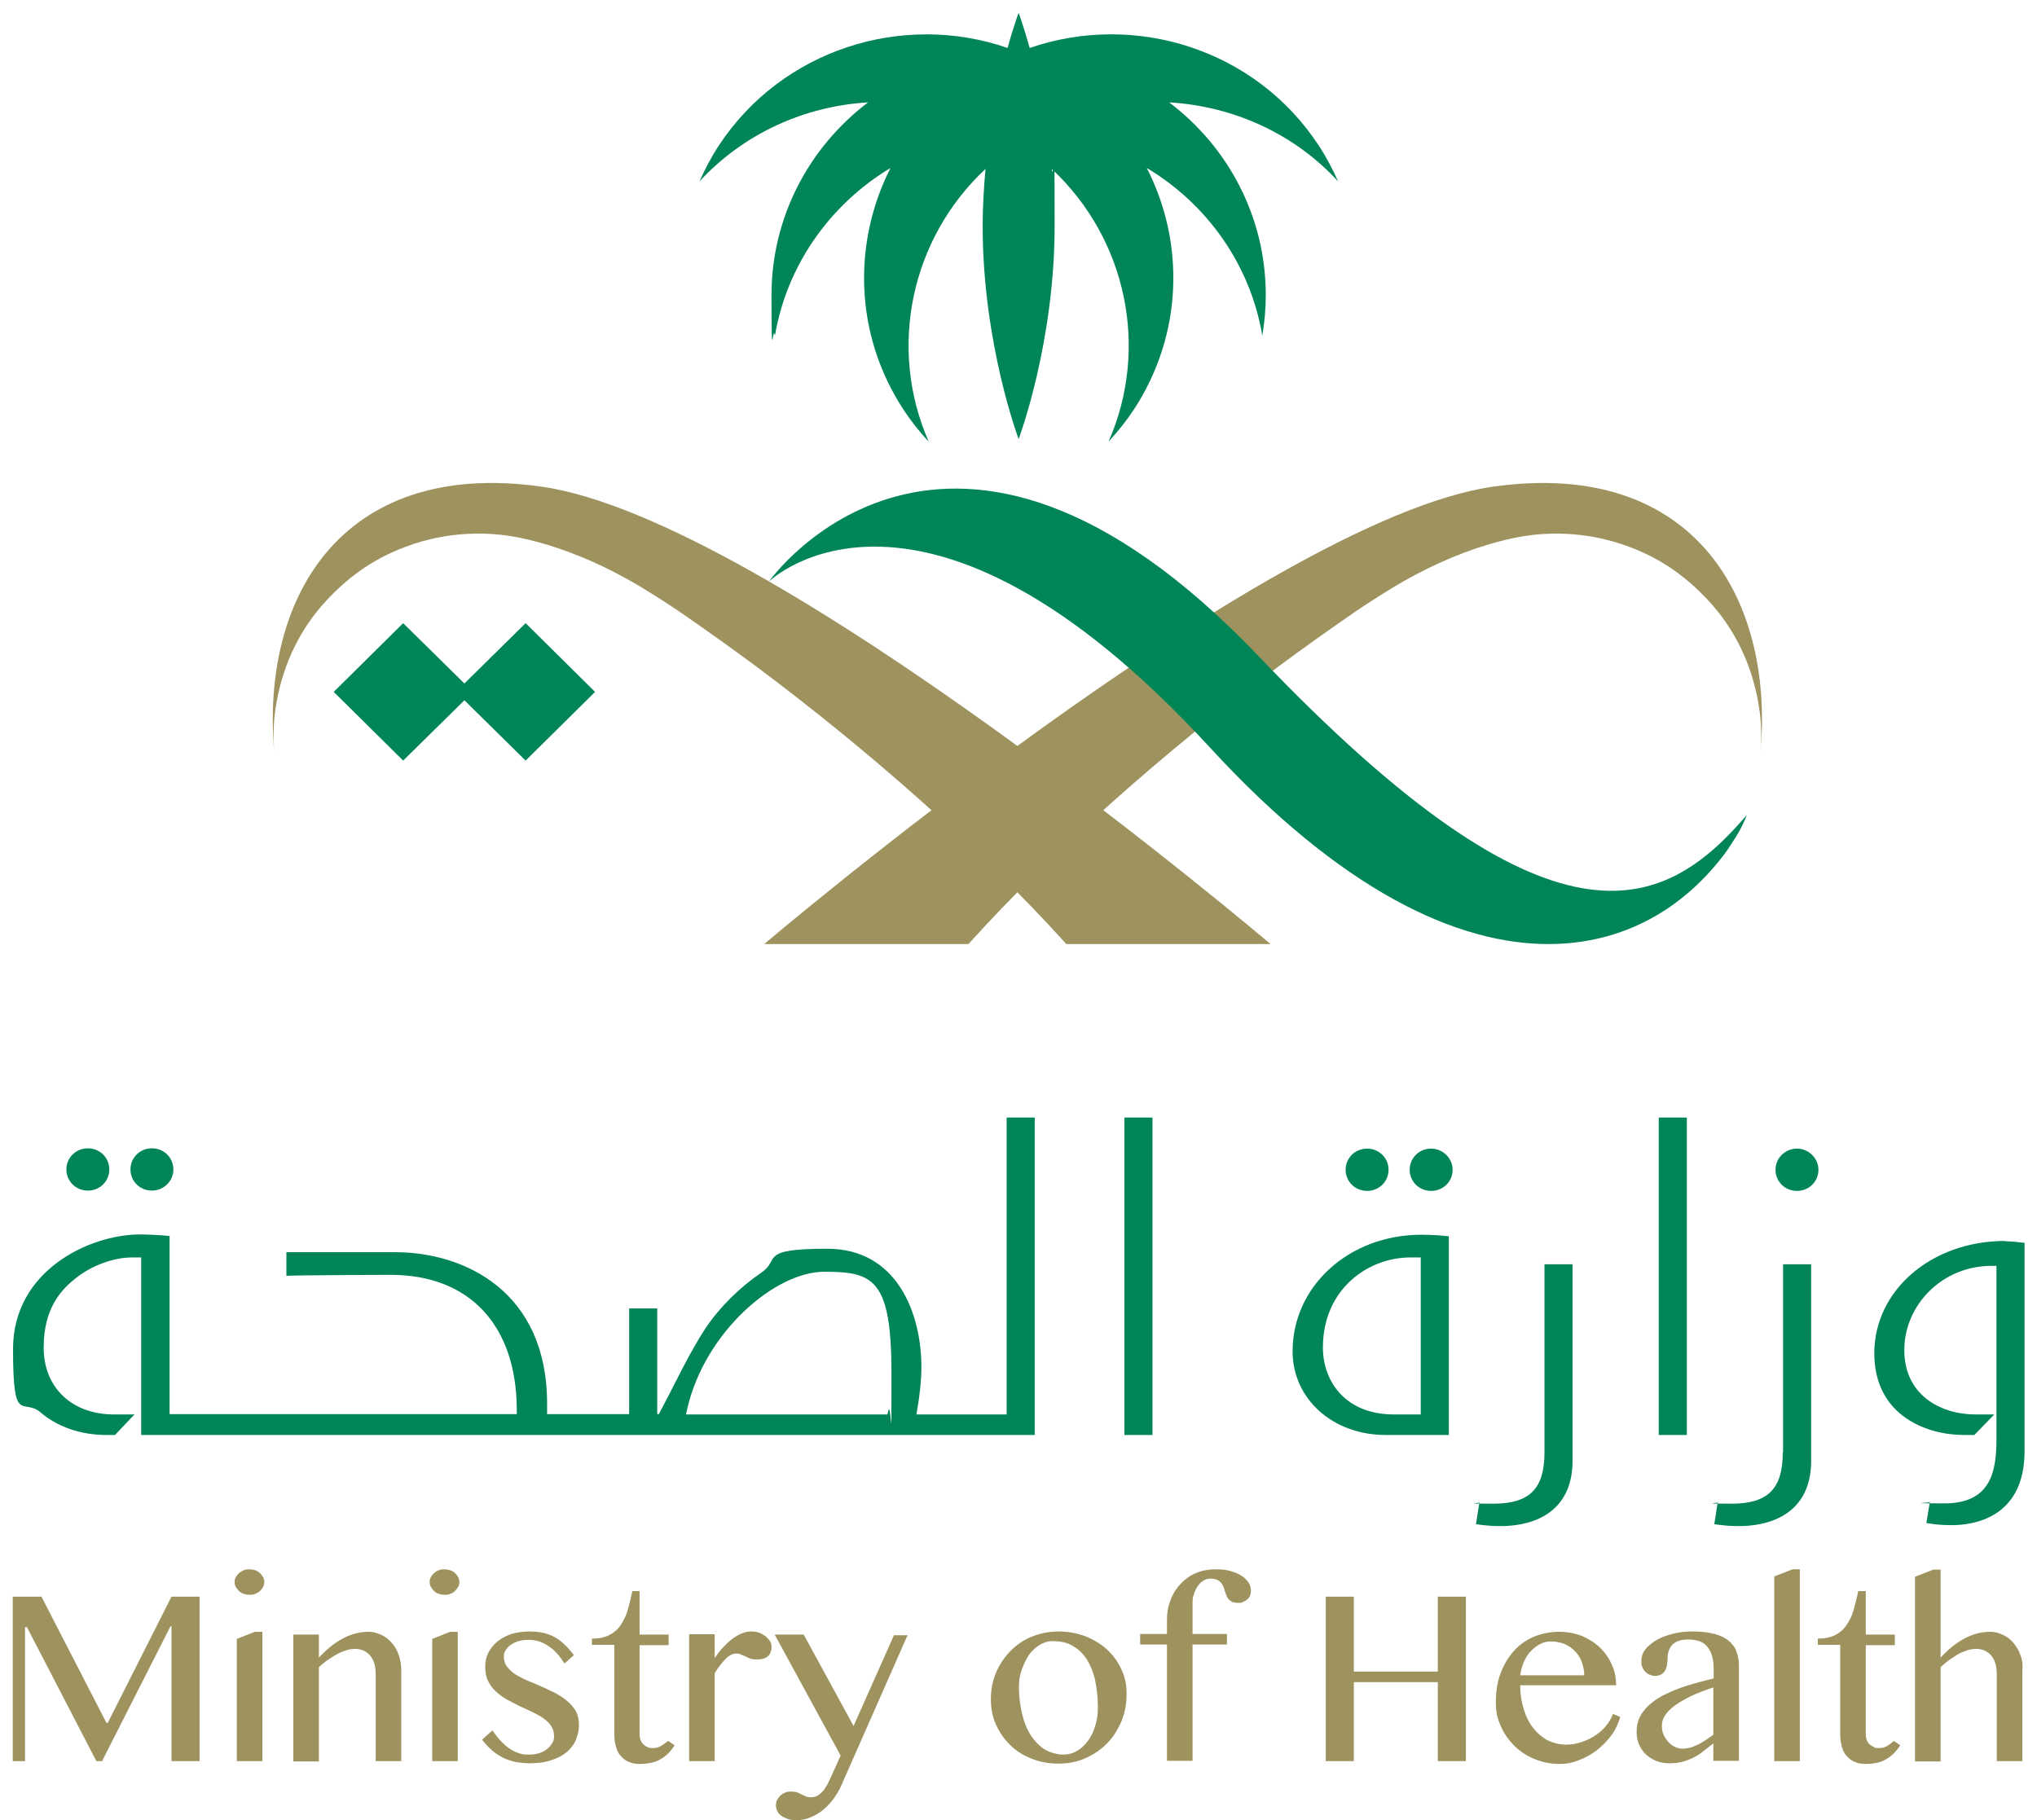 <?xml version="1.0" encoding="UTF-8"?>
<svg xmlns="http://www.w3.org/2000/svg" xmlns:xlink="http://www.w3.org/1999/xlink" width="160" height="143" xml:space="preserve" overflow="hidden">
  <g transform="translate(-3850 -792)">
    <g>
      <g>
        <g>
          <g>
            <path d="M7.352 134.339 7.254 134.339 2.223 124.422 0 124.422 0 137.343 0.953 137.343 0.953 126.816 1.099 126.816 6.473 137.343 6.912 137.343 12.213 126.743 12.286 126.743 12.286 137.343 14.46 137.343 14.46 124.422 12.286 124.422 7.352 134.339ZM17.342 127.744 17.342 137.343 19.32 137.343 19.32 127.182 18.734 127.182 17.342 127.744ZM19.125 122.566C19.027 122.468 18.905 122.395 18.759 122.346 18.612 122.297 18.465 122.273 18.319 122.273 18.172 122.273 18.026 122.273 17.879 122.346 17.733 122.419 17.635 122.468 17.513 122.566 17.415 122.664 17.342 122.761 17.269 122.884 17.195 123.006 17.171 123.128 17.171 123.274 17.171 123.421 17.195 123.543 17.269 123.665 17.342 123.787 17.415 123.885 17.513 123.983 17.611 124.08 17.733 124.154 17.879 124.203 18.026 124.251 18.172 124.276 18.319 124.276 18.465 124.276 18.612 124.276 18.759 124.203 18.905 124.129 19.027 124.08 19.125 123.983 19.223 123.885 19.32 123.787 19.369 123.665 19.442 123.543 19.467 123.421 19.467 123.274 19.467 123.128 19.442 123.006 19.369 122.884 19.296 122.761 19.223 122.664 19.125 122.566M29.335 128.062C29.115 127.793 28.846 127.573 28.529 127.427 28.211 127.28 27.894 127.182 27.552 127.182 26.868 127.182 26.208 127.353 25.573 127.695 24.914 128.037 24.303 128.55 23.692 129.21L23.692 127.402 21.714 127.402 21.714 137.368 23.692 137.368 23.692 129.967C23.912 129.747 24.157 129.552 24.401 129.381 24.645 129.21 24.889 129.063 25.134 128.917 25.378 128.794 25.622 128.697 25.842 128.623 26.086 128.55 26.306 128.526 26.501 128.526 26.965 128.526 27.356 128.697 27.649 129.039 27.942 129.381 28.089 129.869 28.089 130.529L28.089 137.343 30.067 137.343 30.067 130.187C30.067 129.771 29.994 129.381 29.872 129.014 29.75 128.648 29.579 128.33 29.335 128.062M34.22 122.566C34.122 122.468 34 122.395 33.853 122.346 33.707 122.297 33.56 122.273 33.414 122.273 33.267 122.273 33.121 122.273 32.974 122.346 32.828 122.395 32.73 122.468 32.608 122.566 32.51 122.664 32.412 122.761 32.364 122.884 32.29 123.006 32.266 123.128 32.266 123.274 32.266 123.421 32.29 123.543 32.364 123.665 32.437 123.787 32.51 123.885 32.608 123.983 32.705 124.08 32.828 124.154 32.974 124.203 33.121 124.251 33.267 124.276 33.414 124.276 33.56 124.276 33.707 124.276 33.853 124.203 34 124.154 34.122 124.08 34.22 123.983 34.318 123.885 34.391 123.787 34.464 123.665 34.537 123.543 34.562 123.421 34.562 123.274 34.562 123.128 34.537 123.006 34.464 122.884 34.415 122.761 34.318 122.664 34.22 122.566M32.461 127.744 32.461 137.343 34.44 137.343 34.44 127.182 33.853 127.182 32.461 127.744ZM42.915 132.629C42.647 132.385 42.329 132.19 41.987 131.994 41.645 131.823 41.279 131.652 40.912 131.481 40.546 131.31 40.18 131.164 39.838 131.017 39.496 130.871 39.178 130.7 38.91 130.529 38.641 130.358 38.421 130.138 38.25 129.918 38.079 129.698 38.006 129.43 38.006 129.136 38.006 128.843 38.055 128.794 38.152 128.623 38.25 128.453 38.372 128.33 38.543 128.208 38.714 128.086 38.91 127.988 39.154 127.915 39.398 127.842 39.642 127.817 39.935 127.817 40.473 127.817 40.961 127.964 41.425 128.282 41.889 128.575 42.305 129.039 42.695 129.674L43.428 129.014C43.135 128.623 42.842 128.306 42.573 128.062 42.305 127.817 42.011 127.622 41.743 127.5 41.474 127.378 41.181 127.28 40.888 127.231 40.595 127.182 40.277 127.158 39.96 127.158 39.471 127.158 39.007 127.231 38.592 127.353 38.177 127.5 37.81 127.695 37.517 127.94 37.224 128.184 36.98 128.477 36.809 128.819 36.638 129.161 36.565 129.527 36.565 129.942 36.565 130.358 36.638 130.749 36.785 131.042 36.931 131.359 37.126 131.628 37.395 131.872 37.639 132.116 37.932 132.312 38.25 132.507 38.568 132.678 38.885 132.849 39.227 133.02 39.569 133.167 39.886 133.338 40.204 133.484 40.522 133.631 40.815 133.802 41.059 133.973 41.303 134.144 41.523 134.363 41.669 134.583 41.816 134.803 41.889 135.072 41.889 135.389 41.889 135.707 41.84 135.756 41.743 135.927 41.645 136.098 41.523 136.269 41.352 136.391 41.181 136.537 40.986 136.635 40.766 136.708 40.546 136.782 40.277 136.83 40.009 136.83 39.74 136.83 39.471 136.83 39.203 136.733 38.958 136.659 38.714 136.537 38.494 136.391 38.274 136.244 38.055 136.049 37.81 135.805 37.59 135.56 37.346 135.267 37.126 134.925L36.32 135.658C36.614 136.049 36.931 136.366 37.224 136.611 37.542 136.855 37.859 137.05 38.152 137.172 38.47 137.294 38.763 137.392 39.08 137.441 39.398 137.49 39.691 137.514 39.984 137.514 40.619 137.514 41.181 137.441 41.669 137.27 42.158 137.124 42.549 136.904 42.866 136.635 43.184 136.366 43.428 136.049 43.575 135.682 43.721 135.316 43.819 134.925 43.819 134.51 43.819 134.095 43.746 133.728 43.575 133.411 43.404 133.142 43.208 132.874 42.915 132.629M50.169 136.146C49.998 136.269 49.779 136.317 49.559 136.317 49.339 136.317 49.266 136.317 49.144 136.244 48.997 136.195 48.899 136.122 48.802 136.024 48.704 135.927 48.631 135.805 48.582 135.682 48.533 135.56 48.509 135.414 48.509 135.267L48.509 128.233 50.756 128.233 50.756 127.402 48.509 127.402 48.509 123.983 47.947 123.983C47.849 124.496 47.727 124.96 47.605 125.424 47.483 125.888 47.287 126.279 47.068 126.621 46.848 126.963 46.555 127.231 46.188 127.427 45.822 127.622 45.382 127.72 44.82 127.72L44.82 128.208 46.555 128.208 46.555 135.243C46.555 135.585 46.603 135.902 46.677 136.195 46.75 136.488 46.872 136.733 47.043 136.928 47.214 137.124 47.41 137.294 47.654 137.392 47.898 137.514 48.191 137.563 48.533 137.563 49.168 137.563 49.73 137.441 50.169 137.172 50.609 136.904 50.951 136.537 51.22 136.098L50.731 135.756C50.511 135.902 50.34 136.049 50.169 136.146M58.254 127.524C58.108 127.427 57.961 127.329 57.766 127.256 57.57 127.182 57.375 127.158 57.155 127.158 56.935 127.158 56.618 127.207 56.373 127.329 56.105 127.451 55.861 127.598 55.616 127.793 55.372 127.988 55.152 128.208 54.932 128.453 54.713 128.697 54.493 128.965 54.322 129.259L54.322 127.378 52.343 127.378 52.343 137.343 54.322 137.343 54.322 130.431C54.468 130.211 54.59 129.991 54.737 129.82 54.884 129.625 55.006 129.478 55.152 129.332 55.274 129.185 55.421 129.088 55.543 129.014 55.665 128.941 55.812 128.892 55.934 128.892 56.056 128.892 56.251 128.892 56.349 128.965 56.471 129.014 56.569 129.063 56.691 129.112 56.789 129.161 56.911 129.234 57.057 129.283 57.18 129.332 57.375 129.356 57.595 129.356 57.961 129.356 58.23 129.283 58.425 129.112 58.621 128.941 58.718 128.697 58.718 128.379 58.718 128.062 58.669 128.062 58.596 127.915 58.498 127.769 58.376 127.646 58.254 127.524M65.069 134.583 61.21 127.402 58.963 127.402 64.067 136.904 63.408 138.394C63.335 138.565 63.237 138.76 63.139 138.98 63.042 139.2 62.919 139.395 62.797 139.566 62.675 139.737 62.529 139.884 62.358 140.006 62.187 140.128 62.016 140.177 61.82 140.177 61.625 140.177 61.478 140.177 61.356 140.103 61.234 140.03 61.136 140.006 61.039 139.957 60.941 139.908 60.819 139.835 60.721 139.81 60.599 139.761 60.428 139.737 60.233 139.737 60.037 139.737 59.891 139.737 59.744 139.835 59.598 139.884 59.475 139.981 59.378 140.079 59.28 140.177 59.207 140.299 59.134 140.421 59.085 140.543 59.06 140.69 59.06 140.836 59.06 140.983 59.109 141.154 59.182 141.3 59.256 141.447 59.378 141.569 59.524 141.667 59.671 141.764 59.842 141.838 60.037 141.911 60.233 141.96 60.428 141.984 60.648 141.984 60.965 141.984 61.283 141.935 61.6 141.813 61.918 141.691 62.26 141.52 62.553 141.3 62.871 141.056 63.164 140.763 63.432 140.421 63.701 140.055 63.97 139.639 64.165 139.151L69.246 127.451 68.195 127.451 65.069 134.583ZM84.707 128.599C84.243 128.159 83.681 127.817 83.046 127.549 82.411 127.305 81.703 127.158 80.945 127.158 80.188 127.158 79.48 127.305 78.845 127.573 78.185 127.842 77.648 128.233 77.184 128.721 76.72 129.21 76.353 129.771 76.085 130.407 75.816 131.066 75.694 131.75 75.694 132.483 75.694 133.215 75.816 133.851 76.085 134.461 76.353 135.072 76.72 135.609 77.184 136.073 77.648 136.537 78.21 136.904 78.845 137.148 79.48 137.417 80.188 137.539 80.945 137.539 81.703 137.539 82.411 137.392 83.046 137.099 83.681 136.806 84.243 136.415 84.707 135.927 85.171 135.438 85.537 134.852 85.806 134.192 86.075 133.533 86.197 132.825 86.197 132.067 86.197 131.31 86.075 130.749 85.806 130.162 85.537 129.552 85.171 129.039 84.707 128.599M83.779 134.534C83.657 134.999 83.461 135.389 83.217 135.731 82.973 136.073 82.704 136.342 82.362 136.537 82.044 136.733 81.678 136.83 81.287 136.83 80.897 136.83 80.261 136.684 79.846 136.415 79.431 136.146 79.065 135.756 78.772 135.292 78.478 134.828 78.259 134.266 78.112 133.631 77.966 132.996 77.868 132.312 77.868 131.579 77.868 130.846 77.941 130.602 78.088 130.162 78.234 129.723 78.43 129.332 78.649 128.99 78.894 128.648 79.162 128.404 79.48 128.208 79.797 128.013 80.115 127.915 80.457 127.915 81.116 127.915 81.654 128.037 82.093 128.33 82.533 128.599 82.899 128.965 83.168 129.43 83.437 129.894 83.657 130.455 83.779 131.066 83.901 131.701 83.974 132.361 83.974 133.093 83.974 133.826 83.901 134.07 83.779 134.534M95.063 122.761C94.819 122.615 94.55 122.493 94.184 122.395 93.842 122.297 93.451 122.273 93.011 122.273 92.572 122.273 92.01 122.371 91.57 122.566 91.106 122.761 90.716 123.055 90.398 123.396 90.056 123.763 89.787 124.178 89.616 124.642 89.421 125.131 89.323 125.644 89.323 126.181L89.323 127.353 87.247 127.353 87.247 128.184 89.323 128.184 89.323 137.319 91.302 137.319 91.302 128.184 93.964 128.184 93.964 127.353 91.302 127.353 91.302 124.984C91.302 124.74 91.302 124.471 91.399 124.251 91.473 124.007 91.57 123.787 91.692 123.616 91.815 123.421 91.961 123.274 92.132 123.177 92.303 123.055 92.499 123.006 92.694 123.006 92.889 123.006 93.158 123.055 93.305 123.152 93.451 123.25 93.549 123.372 93.622 123.494 93.695 123.641 93.744 123.787 93.793 123.958 93.842 124.129 93.891 124.276 93.964 124.422 94.037 124.569 94.135 124.691 94.257 124.764 94.379 124.862 94.575 124.911 94.819 124.911 95.063 124.911 95.088 124.911 95.21 124.838 95.332 124.764 95.454 124.74 95.527 124.642 95.625 124.569 95.698 124.471 95.747 124.349 95.796 124.227 95.82 124.105 95.82 123.958 95.82 123.714 95.747 123.494 95.625 123.299 95.478 123.103 95.307 122.908 95.063 122.761M110.28 130.309 103.783 130.309 103.783 124.422 101.609 124.422 101.609 137.343 103.783 137.343 103.783 131.139 110.28 131.139 110.28 137.343 112.454 137.343 112.454 124.422 110.28 124.422 110.28 130.309ZM123.348 134.51C123.128 134.803 122.835 135.072 122.517 135.292 122.2 135.511 121.833 135.707 121.442 135.829 121.052 135.976 120.636 136.049 120.197 136.049 119.757 136.049 119.22 135.927 118.78 135.707 118.34 135.463 117.974 135.145 117.657 134.73 117.339 134.315 117.095 133.826 116.924 133.24 116.753 132.678 116.655 132.043 116.655 131.384L124.08 131.384C124.08 130.822 123.983 130.284 123.763 129.796 123.543 129.283 123.25 128.843 122.859 128.453 122.468 128.062 122.004 127.769 121.467 127.524 120.93 127.305 120.319 127.182 119.659 127.182 119 127.182 118.243 127.329 117.657 127.598 117.046 127.866 116.533 128.257 116.118 128.746 115.703 129.234 115.361 129.82 115.116 130.504 114.872 131.188 114.774 131.921 114.774 132.727 114.774 133.533 114.896 134.021 115.165 134.608 115.409 135.194 115.776 135.707 116.215 136.146 116.655 136.586 117.168 136.928 117.754 137.172 118.34 137.417 118.976 137.563 119.659 137.563 120.343 137.563 120.685 137.465 121.198 137.27 121.711 137.075 122.175 136.806 122.59 136.488 123.006 136.146 123.396 135.756 123.714 135.316 124.032 134.876 124.251 134.388 124.398 133.875L123.836 133.631C123.738 133.924 123.567 134.217 123.348 134.51M116.948 129.527C117.095 129.21 117.266 128.917 117.486 128.697 117.705 128.453 117.95 128.282 118.218 128.135 118.487 127.988 118.78 127.94 119.073 127.94 119.366 127.94 119.757 128.013 120.075 128.135 120.392 128.282 120.661 128.453 120.881 128.697 121.125 128.941 121.296 129.21 121.418 129.552 121.54 129.869 121.613 130.236 121.613 130.602L116.655 130.602C116.728 130.187 116.802 129.845 116.948 129.527M132.8 127.891C132.532 127.671 132.165 127.476 131.701 127.353 131.261 127.231 130.7 127.158 130.04 127.158 129.381 127.158 128.99 127.207 128.501 127.329 128.013 127.451 127.573 127.622 127.231 127.817 126.865 128.037 126.572 128.282 126.352 128.55 126.132 128.843 126.034 129.136 126.034 129.478 126.034 129.82 126.034 129.796 126.108 129.942 126.157 130.089 126.23 130.211 126.328 130.309 126.425 130.407 126.523 130.504 126.669 130.553 126.792 130.602 126.938 130.651 127.085 130.651 127.231 130.651 127.451 130.602 127.573 130.529 127.695 130.455 127.793 130.358 127.866 130.236 127.94 130.113 127.988 129.967 128.013 129.82 128.013 129.649 128.062 129.503 128.062 129.307 128.062 129.112 128.062 128.941 128.135 128.746 128.184 128.575 128.257 128.404 128.379 128.257 128.501 128.111 128.672 127.988 128.868 127.915 129.088 127.817 129.356 127.793 129.698 127.793 130.04 127.793 130.26 127.842 130.504 127.915 130.749 127.988 130.944 128.135 131.115 128.33 131.286 128.526 131.408 128.77 131.506 129.088 131.603 129.405 131.628 129.771 131.628 130.236L131.628 130.846C131.188 130.968 130.724 131.066 130.26 131.213 129.796 131.335 129.332 131.481 128.892 131.652 128.453 131.823 128.037 132.019 127.646 132.214 127.256 132.434 126.914 132.678 126.621 132.947 126.328 133.215 126.083 133.533 125.912 133.875 125.741 134.217 125.668 134.608 125.668 135.023 125.668 135.438 125.717 135.707 125.839 136 125.961 136.293 126.132 136.562 126.352 136.782 126.572 137.001 126.84 137.172 127.158 137.319 127.476 137.441 127.817 137.514 128.208 137.514 128.599 137.514 128.99 137.465 129.307 137.368 129.625 137.27 129.918 137.148 130.187 137.001 130.455 136.855 130.7 136.684 130.919 136.488 131.139 136.317 131.384 136.122 131.603 135.951L131.603 137.319 133.582 137.319 133.582 129.796C133.582 129.405 133.509 129.039 133.386 128.721 133.289 128.404 133.069 128.135 132.8 127.891M131.603 135.267C131.408 135.414 131.213 135.56 131.017 135.682 130.822 135.805 130.651 135.927 130.455 136.024 130.26 136.122 130.065 136.195 129.869 136.269 129.674 136.317 129.454 136.366 129.234 136.366 129.014 136.366 128.819 136.317 128.623 136.22 128.428 136.122 128.257 136 128.111 135.829 127.964 135.658 127.842 135.487 127.744 135.243 127.646 135.023 127.622 134.803 127.622 134.559 127.622 134.315 127.671 134.095 127.793 133.875 127.915 133.655 128.062 133.46 128.282 133.264 128.477 133.069 128.721 132.898 128.99 132.727 129.259 132.556 129.527 132.409 129.82 132.263 130.113 132.116 130.407 131.994 130.724 131.872 131.017 131.75 131.335 131.652 131.603 131.555L131.603 135.267ZM136.317 122.835 136.317 137.343 138.296 137.343 138.296 122.273 137.734 122.273 136.317 122.835ZM145.062 136.146C144.866 136.269 144.671 136.317 144.451 136.317 144.231 136.317 144.158 136.317 144.036 136.244 143.914 136.171 143.792 136.122 143.694 136.024 143.596 135.927 143.523 135.805 143.474 135.682 143.425 135.56 143.401 135.414 143.401 135.267L143.401 128.233 145.648 128.233 145.648 127.402 143.401 127.402 143.401 123.983 142.815 123.983C142.717 124.496 142.595 124.96 142.473 125.424 142.351 125.888 142.155 126.279 141.935 126.621 141.715 126.963 141.422 127.231 141.056 127.427 140.69 127.622 140.225 127.72 139.688 127.72L139.688 128.208 141.422 128.208 141.422 135.243C141.422 135.585 141.471 135.902 141.544 136.195 141.618 136.488 141.74 136.733 141.911 136.928 142.082 137.124 142.277 137.294 142.521 137.392 142.766 137.514 143.059 137.563 143.401 137.563 144.036 137.563 144.598 137.441 145.013 137.172 145.453 136.904 145.794 136.537 146.063 136.098L145.575 135.756C145.404 135.902 145.233 136.049 145.062 136.146M155.369 129.014C155.247 128.648 155.052 128.33 154.832 128.062 154.612 127.793 154.343 127.573 154.026 127.427 153.708 127.28 153.391 127.182 153.049 127.182 152.365 127.182 151.705 127.353 151.07 127.695 150.411 128.037 149.8 128.55 149.19 129.21L149.19 122.297 148.628 122.297 147.211 122.859 147.211 137.368 149.19 137.368 149.19 129.967C149.409 129.747 149.654 129.552 149.873 129.381 150.118 129.21 150.362 129.063 150.582 128.917 150.826 128.794 151.07 128.697 151.29 128.623 151.534 128.55 151.754 128.526 151.95 128.526 152.414 128.526 152.805 128.697 153.098 129.039 153.391 129.381 153.537 129.869 153.537 130.529L153.537 137.343 155.516 137.343 155.516 130.187C155.565 129.771 155.516 129.381 155.369 129.014" fill="#9E925E" fill-rule="nonzero" fill-opacity="1" transform="matrix(1.015 0 0 1 3851 793.008)"></path>
            <path d="M106.983 45.04C105.786 45.773 104.565 46.579 103.93 47.019 101.976 48.386 99.973 49.828 97.994 51.318 89.25 57.937 80.579 65.704 73.96 73.154L58.157 73.154C58.157 73.154 96.822 39.789 114.555 37.224 130.358 34.953 136.513 46.384 135.194 58.694 135.365 57.18 135.34 55.641 135.096 54.273 134.534 50.975 133.142 48.264 131.213 46.164 129.649 44.454 127.72 42.94 125.131 41.963 122.884 41.108 120.49 40.741 117.876 40.986 117.901 41.01 113.333 41.205 106.983 45.04" fill="#9E925E" fill-rule="evenodd" fill-opacity="1" transform="matrix(1.015 0 0 1 3851 793.008)"></path>
            <path d="M48.509 45.04C49.705 45.773 50.927 46.579 51.562 47.019 53.516 48.386 55.519 49.828 57.497 51.318 66.241 57.937 74.912 65.704 81.532 73.154L97.335 73.154C97.335 73.154 58.669 39.789 40.937 37.224 25.134 34.953 18.978 46.384 20.297 58.694 20.126 57.18 20.151 55.641 20.395 54.273 20.957 50.975 22.349 48.264 24.279 46.164 25.842 44.454 27.771 42.94 30.361 41.963 32.583 41.108 35.001 40.741 37.615 40.986 37.615 41.01 42.134 41.205 48.509 45.04" fill="#9E925E" fill-rule="evenodd" fill-opacity="1" transform="matrix(1.015 0 0 1 3851 793.008)"></path>
            <path d="M76.964 110.109 69.93 110.109 70.003 109.669C70.223 108.448 70.32 107.154 70.32 106.421 70.32 102.122 68.415 97.091 63.042 97.091 57.668 97.091 59.427 97.921 57.961 98.947 56.276 100.119 54.786 101.585 53.638 103.294 52.368 105.249 51.391 107.422 50.316 109.474 50.218 109.669 50.096 109.889 49.998 110.085L49.876 110.085 49.876 101.78 47.703 101.78 47.703 110.085 41.352 110.085 41.352 109.254C41.352 100.461 35.001 97.359 29.555 97.359L21.177 97.359 21.177 99.216C21.787 99.167 28.919 99.142 29.262 99.142 35.343 99.142 38.983 103.099 39.007 109.718L39.007 110.085 12.139 110.085 12.139 96.089C11.504 96.016 10.356 95.967 9.868 95.967 5.911 95.967 0.024 98.825 0.024 104.955 0.024 111.086 0.757 108.741 2.174 109.963 3.468 111.086 5.276 111.721 7.23 111.721L7.914 111.721 9.306 110.231 9.428 110.109 7.841 110.109C4.592 110.109 2.394 108.009 2.394 104.858 2.394 101.707 3.786 100.266 4.958 99.338 6.424 98.19 8.158 97.774 9.184 97.774L9.941 97.774 9.941 111.721 79.089 111.721 79.089 86.783 76.915 86.783 76.915 110.109 76.964 110.109ZM67.756 109.84 67.682 110.109 52.099 110.109 52.197 109.669C53.565 103.612 59.011 98.898 62.797 98.898 66.583 98.898 68 99.46 68 106.836 68 114.213 68 108.863 67.756 109.84M86.026 111.721 88.2 111.721 88.2 86.783 86.026 86.783 86.026 111.721ZM5.813 92.523C6.741 92.523 7.474 91.79 7.474 90.862 7.474 89.934 6.741 89.201 5.813 89.201 4.885 89.201 4.152 89.934 4.152 90.862 4.152 91.79 4.885 92.523 5.813 92.523M104.809 92.547C105.737 92.547 106.47 91.815 106.47 90.886 106.47 89.958 105.737 89.225 104.809 89.225 103.881 89.225 103.148 89.958 103.148 90.886 103.148 91.815 103.881 92.547 104.809 92.547M10.771 92.523C11.675 92.523 12.432 91.79 12.432 90.862 12.432 89.934 11.7 89.201 10.771 89.201 9.843 89.201 9.111 89.934 9.111 90.862 9.111 91.79 9.843 92.523 10.771 92.523M127.378 111.721 129.552 111.721 129.552 86.783 127.378 86.783 127.378 111.721ZM99.044 105.151C99.044 108.888 102.147 111.721 106.25 111.721L111.135 111.721 111.135 96.114C110.5 96.04 109.792 95.991 109.01 95.991 103.417 95.991 99.044 100.022 99.044 105.151M108.961 110.109 106.885 110.109C103.099 110.109 101.389 107.471 101.389 104.858 101.389 100.266 104.882 97.774 108.155 97.774L108.961 97.774 108.961 110.109ZM138.076 89.225C137.172 89.225 136.415 89.958 136.415 90.886 136.415 91.815 137.148 92.547 138.076 92.547 139.004 92.547 139.737 91.815 139.737 90.886 139.737 89.983 138.98 89.225 138.076 89.225M154.172 96.48C148.506 96.48 144.06 100.339 144.06 105.297 144.06 110.256 148.188 111.721 150.973 111.721 153.757 111.721 151.632 111.721 151.803 111.721L152.878 110.598 153.342 110.109 151.901 110.109C149.141 110.109 146.381 108.546 146.381 105.053 146.381 101.56 149.263 98.434 153.146 98.434L153.513 98.434 153.513 112.063C153.513 114.677 153.024 117.095 149.483 117.095 145.941 117.095 148.774 117.046 148.359 116.973L148.09 118.634C148.603 118.731 149.19 118.805 150.044 118.805 151.73 118.805 155.687 118.243 155.687 112.991L155.687 96.626C155.076 96.553 154.588 96.504 154.172 96.504M136.977 113.089C136.977 115.947 135.829 117.119 133.02 117.119 130.211 117.119 132.287 117.07 131.945 116.997L131.677 118.731C132.556 118.853 132.947 118.878 133.631 118.878 135.292 118.878 139.175 118.365 139.175 113.724L139.175 98.312 137.001 98.312 137.001 113.089ZM109.767 89.225C108.839 89.225 108.106 89.958 108.106 90.886 108.106 91.815 108.839 92.547 109.767 92.547 110.695 92.547 111.428 91.815 111.428 90.886 111.428 89.983 110.671 89.225 109.767 89.225M118.536 113.089C118.536 115.947 117.388 117.119 114.579 117.119 111.77 117.119 113.846 117.07 113.504 116.997L113.236 118.731C114.115 118.853 114.506 118.878 115.19 118.878 116.851 118.878 120.71 118.365 120.71 113.724L120.71 98.312 118.536 98.312 118.536 113.089Z" fill="#008556" fill-rule="nonzero" fill-opacity="1" transform="matrix(1.015 0 0 1 3851 793.008)"></path>
            <path d="M45.065 53.345 39.691 47.947 34.953 52.685 30.214 47.947 24.84 53.345 30.214 58.743 34.953 54.004 39.691 58.743 45.065 53.345Z" fill="#008556" fill-rule="nonzero" fill-opacity="1" transform="matrix(1.015 0 0 1 3851 793.008)"></path>
            <path d="M102.562 13.239C102.147 12.286 101.658 11.333 101.072 10.43 96.187 2.858 86.856-0.098 78.698 2.76 78.21 1.001 77.843 8.67759e-16 77.843 8.67759e-16 77.843 8.67759e-16 77.453 1.026 76.989 2.76 68.855-0.098 59.524 2.882 54.639 10.43 54.053 11.333 53.565 12.286 53.149 13.239 56.593 9.453 61.307 7.328 66.192 7.034 61.649 10.527 58.718 16.023 58.718 22.178 58.718 28.333 58.816 24.328 58.987 25.353 59.915 19.785 63.286 15.021 67.927 12.188 64.996 18.05 65.118 25.256 68.928 31.167 69.514 32.07 70.174 32.925 70.882 33.682 67.707 26.33 69.49 17.757 75.279 12.261 75.157 13.678 75.059 15.193 75.059 16.731 75.059 25.988 77.843 33.487 77.843 33.487 77.843 33.487 80.628 25.988 80.628 16.731 80.628 7.474 80.555 13.703 80.408 12.261 86.197 17.757 87.98 26.33 84.805 33.682 85.513 32.901 86.172 32.07 86.759 31.167 90.569 25.256 90.716 18.05 87.76 12.188 92.425 15.021 95.772 19.785 96.7 25.353 96.871 24.328 96.968 23.277 96.968 22.178 96.968 15.999 94.037 10.527 89.494 7.034 94.404 7.328 99.142 9.453 102.562 13.239" fill="#008556" fill-rule="nonzero" fill-opacity="1" transform="matrix(1.015 0 0 1 3851 793.008)"></path>
            <path d="M58.523 44.674C58.523 44.674 72.274 24.84 96.431 50.56 119.195 74.79 127.72 70.711 134.192 63.017 134.192 63.017 133.851 63.97 133.264 64.874 132.825 65.582 132.556 65.973 132.458 66.095 129.234 70.418 124.642 73.105 119 73.154 111.746 73.227 102.757 68.879 92.694 57.766 70.296 33.023 58.523 44.674 58.523 44.674" fill="#008556" fill-rule="evenodd" fill-opacity="1" transform="matrix(1.015 0 0 1 3851 793.008)"></path>
          </g>
        </g>
      </g>
    </g>
  </g>
</svg>
